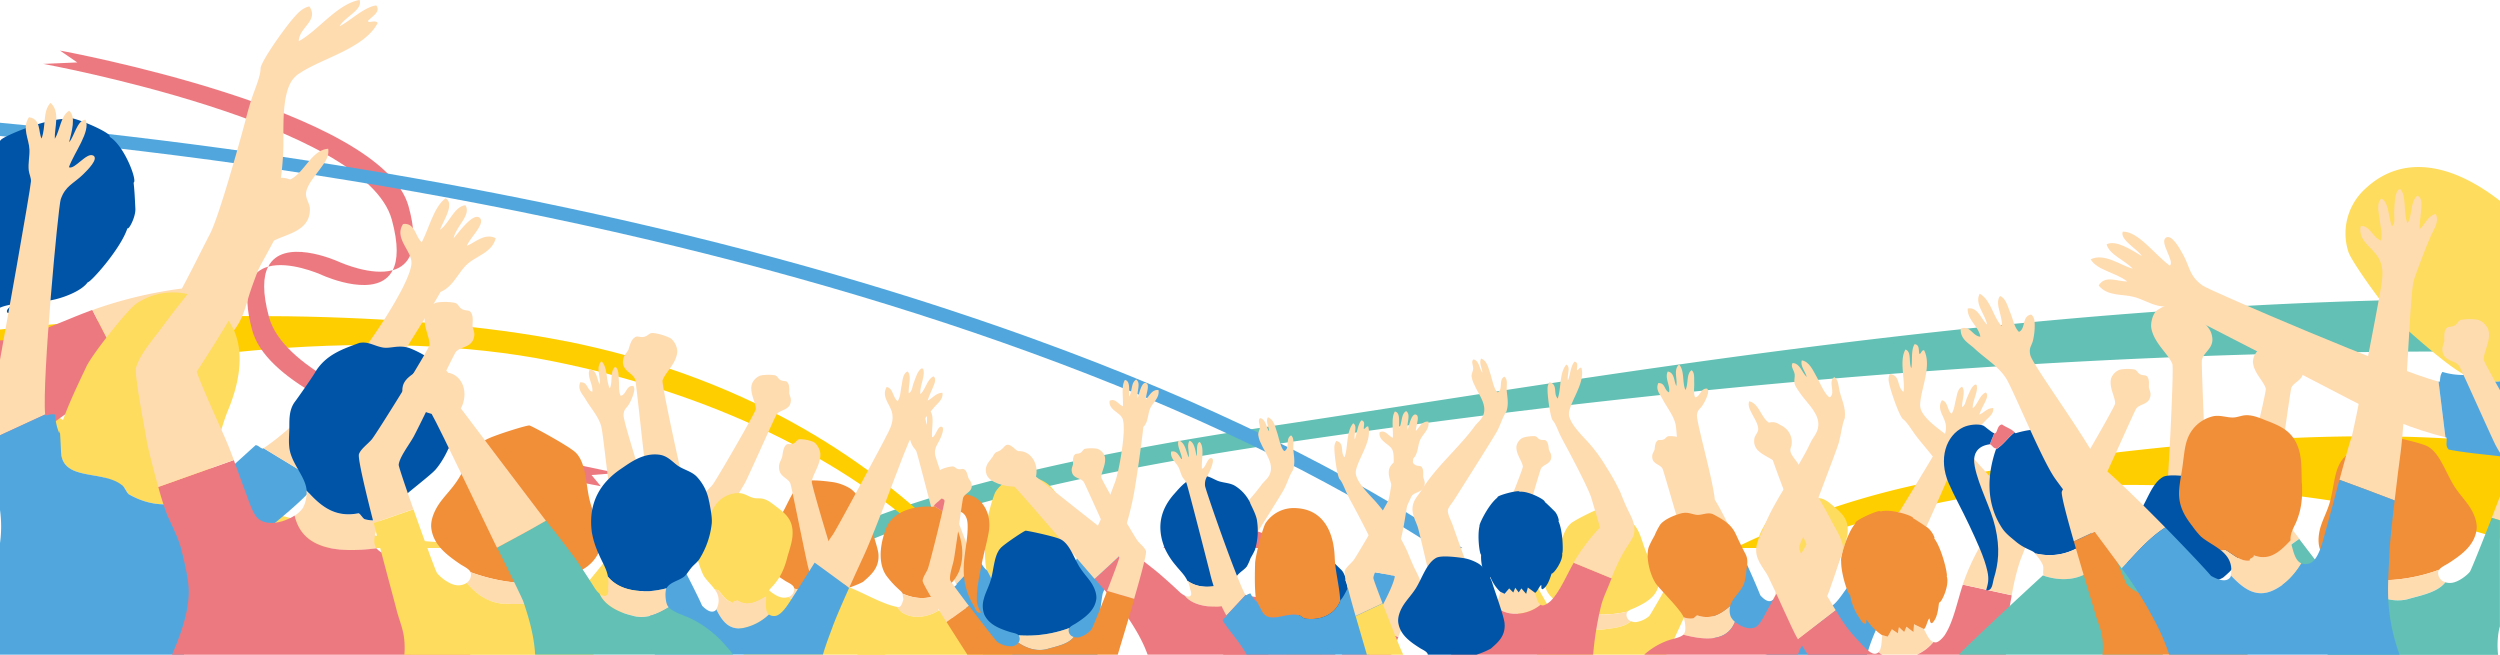 <svg xmlns="http://www.w3.org/2000/svg" viewBox="0 0 1113.18 291.52"><defs><style>.cls-1,.cls-10{fill:#fedc5e;}.cls-2,.cls-8{fill:#ed7980;}.cls-13,.cls-3{fill:#62c0b4;}.cls-4{fill:#ffce00;}.cls-11,.cls-5{fill:#51a7dd;}.cls-6,.cls-9{fill:#ffdbb0;}.cls-7{fill:#0054a7;}.cls-10,.cls-11,.cls-12,.cls-13,.cls-7,.cls-8,.cls-9{fill-rule:evenodd;}.cls-12,.cls-14{fill:#f18e38;}</style></defs><g id="レイヤー_2" data-name="レイヤー 2"><g id="レイヤー_1-2" data-name="レイヤー 1"><g id="bg-vision"><path class="cls-1" d="M87.91,216.77A444.63,444.63,0,0,1,0,168.84v16.81A396.71,396.71,0,0,0,72,224a437.75,437.75,0,0,0,61.59,20H348.91l-12.82-16.69c-84.79,20-166.18,23-248.18-10.58"/><path class="cls-2" d="M517.91,244h64.71a247.13,247.13,0,0,1-44.91-17.22Z"/><path class="cls-3" d="M563.49,190.16C491,201,433.86,214,393.76,228.61a238.26,238.26,0,0,0-34.3,15.26l19.89.17c37.51-17.28,101.32-33.16,186.92-46C712.55,176.13,906.59,155,1113.18,156.6V133.14c-205.86-.6-403.64,35.14-549.69,57"/><path class="cls-4" d="M251.82,151.93c-70.42-14-176.06-13.87-251.82-5.2v30.8c70-21.83,171-31.66,245.31-16.84C316.25,174.82,376.87,204.15,418.4,244h7.87c-42-43.15-99-77.08-174.45-92.11"/><path class="cls-4" d="M861.38,214.19A355.64,355.64,0,0,0,772.51,244h22.87A425.87,425.87,0,0,1,867.88,223c74.32-14.81,175.3-5,245.3,16.85V197.26c-75.76-8.67-181.39,2.9-251.8,16.93"/><path class="cls-2" d="M181.93,91.91C170.08,48.66,26.72,22.52,26.72,22.52L34.4,27.8l-15.14.65S162.6,54.58,174.47,97.83c3,11,2.65,18.07.39,22.48,7.37-2.06,12.31-9.32,7.07-28.4"/><path class="cls-2" d="M275,210.6s-143.36-26.14-155.21-69.39c-3-11-2.65-18.06-.39-22.47-7.38,2.06-12.31,9.32-7.08,28.4,11.86,43.25,155.21,69.38,155.21,69.38l-4.13-5Z"/><path class="cls-2" d="M143.42,122.49h0c1.93.86,24.82,10.75,31.44-2.18-9.34,2.61-22.56-3.12-24-3.76h0c-1.92-.86-24.82-10.75-31.43,2.18,9.33-2.61,22.56,3.12,24,3.75"/><path class="cls-5" d="M113.9,68.1Q57.82,60.09,0,54.66v5.89c170.38,16,327.38,48.63,458.25,96.21,71.5,26,132.23,55.35,181.31,87.28h11.62c-51.11-34.33-114.58-65.36-189.52-92.6C360.51,114.67,243.51,86.63,113.9,68.1"/><path class="cls-6" d="M763.54,222.43c-.85-9.17-8.32-34.77-7.92-37.76.31-2.36,1.36-2.47,2.41-4.08a20.15,20.15,0,0,0,2.14-4.28c.27-.83.78-2.33,0-3.25-2.92-.38-2.94,3.5-5.35,3.87-.88-1.68-.35-4.05-.43-6.3s.29-4.62-1.16-5.8c-2.48,1.67-1.3,6.18-2.76,8.83-1.49-3.42-.3-8.65-2.84-11.37-2.6,2.42-.66,6.13-1.19,9.57-1.17-2.14-.74-6-3.86-6.43-1.4,3.08,1.23,6.29.6,9.27-2.22-.87-1.59-4.34-4.8-4.11-1.29,3,.76,4.89,1.85,7,1.92,3.74,4.88,7.22,5.84,11.3.83,3.53,1.5,26.76,3.3,33.52.75,2.81,6.72,22.41,9.53,32.14,5.53-2.89,10.84-6.15,16.93-7.73-4.39-9.54-9.48-20-12.33-24.39"/><path class="cls-6" d="M851.5,247.54c5-9.27,17.24-38.14,19.47-42.68,1.18-2.38,2.08-4.77,3.58-6.66s3-3.57,4.56-5.41,3.14-3.57,4.69-5.22,4.05-3.2,3.73-5.87c-2.78,0-4.08,2.1-6.26,2.93a49.18,49.18,0,0,1,2.26-4.88c.71-1.58,2.06-3.7.72-5-2.77,1-3.75,5.69-5.85,7-.12-3.44,2.69-7.7,1.68-10.42l-.61-.11c-1.67,1-2.51,3.44-3.54,5.74-.7,1.56-.85,3.65-2.29,4.26-.07-3,1.72-7.18,0-9-2.07.84-2.28,4-2.81,6s-.66,4.35-1.87,6c-2-1.53-1.5-5.42-4.26-6-2.51,4,1.11,7.09,1.69,10.86.65,4.16-1.87,7.44-3.58,10.55-.87,1.55-22.37,37.28-23.68,38.67-.68.71-4.12,5.56-7.94,11q6.89,5.49,13.65,11.08c2.78-5.45,5.54-10.73,6.69-12.86"/><path class="cls-6" d="M798.31,263c-.19.93-1.54.21-1.73,1.14-2.89-.52-4.24-3.64-5.88-5.38a12.65,12.65,0,0,1-1.33-.29,7.25,7.25,0,0,1,.2,8.24c2,4.53,4.53,9.05,10.77,8.21a21.89,21.89,0,0,0,10.85-5.11c-1.7-1.46-.89-4.74-.74-7.53,0-.06,0-.12,0-.17-4.16,2.19-8.28,4.11-12.19.89"/><path class="cls-1" d="M819.9,246.9c1.24-3.75,3-7.44,2.84-11.46-.17-4.63-2.71-7-6-9.77-1.64-1.36-3.25-2.91-5.38-3.59-1.25-.4-2.61-.24-3.82-.53-2-.47-3.66-2.08-6-2.3a11.63,11.63,0,0,0-6.59,1.47c-4,2.29-5.29,6-7.83,10.57-1.12,2-2.38,4.05-3.3,6.09-2,4.53-1.09,8.31,0,11.65a22.45,22.45,0,0,0,1.29,3.64c1.06,1.93,3,3.76,4.26,5.83a12.65,12.65,0,0,0,1.33.29c1.64,1.74,3,4.86,5.88,5.38.19-.93,1.54-.21,1.73-1.14,3.91,3.22,8,1.31,12.19-.89.69-2.23,2.43-3.45,3.64-4.77a26.29,26.29,0,0,0,5.76-10.47"/><path class="cls-5" d="M831.72,290.17c1.51-5.32,3.91-10.31,6-15.25,1-2.5,4.09-8.61,7.12-14.52q-6.78-5.59-13.65-11.08c-3.46,4.91-7.22,10.27-9.5,13.43-2,2.76-5.34,8.05-8.36,7.83a3.55,3.55,0,0,1-2.11-.74A21.89,21.89,0,0,1,800.34,275c-6.24.84-8.75-3.68-10.77-8.21l-.21.36c-2,1.61-4.4-.81-5.54-2.07-1-2.59-4.2-10.08-8-18.21-6.09,1.58-11.4,4.84-16.93,7.73.47,1.62.85,3,1.1,3.92a121.91,121.91,0,0,1,2.65,13.84,64.74,64.74,0,0,1,.59,11.51l23.81,7.7h44.27c.12-.45.23-.89.36-1.35"/><path class="cls-7" d="M59.49,81.32c1.82-.64-4.08-16.48-10.71-20.43,1.83-1.49-18.81-10.31-18.54-8-10.87-.15-30,8.46-29.9,9.53L0,62.66V137a19.46,19.46,0,0,1,5.09-1.36c-.44,1.23-2.9,2.34-1.68,3.68,5,.61,10.43-2.55,15.9-5.71.48,1.51,15.71-2.2,19.75-7.93,1.19.19,14.7-14.83,17.68-24.06.59.89,3.73-5.09,3.54-8.68-.2-3.93-.35-7.84-.79-11.61"/><path class="cls-8" d="M41.13,138C27.79,142.88,14,149.94,2,151.45a16,16,0,0,1-2,.11v56.17A314.37,314.37,0,0,1,32.62,182c6.72-4.56,13.27-7.2,19.38-10.39,1.7-.9,3.36-1.76,5-2.6Z"/><path class="cls-9" d="M116.1,117.19c3.46-9.14,5.07-18.12,6.93-26.71a124.41,124.41,0,0,0,3.17-26.93c0-8.9-.4-20.49,3.44-27.14a11.93,11.93,0,0,1,4.09-4c9.91-6.53,28.59-10.92,34.44-22.16-1.12-1.65-4,.34-4.36-.93,2.08-2.23,5.76-4,3.77-6.89-5.26.51-12.28,7.38-16.39,9.24,2.62-4.4,10.48-7.27,8.91-11.69-10,1.82-18.43,13.67-27.07,18.38.07-6.2,9.14-9.15,4.7-15.5-2.26.43-4.15,2-5.7,3.66-4.89,5.14-16,21.11-16,23.93,0,3.25-2.11,8.17-3.54,12.24S109.9,51.33,108.93,55c-2.35,8.73-11.36,41.27-15.4,49.1-4.25,8.23-8.11,16.12-12.52,24.37a189.25,189.25,0,0,0-39.34,9.41l-.54.2L57,169a196,196,0,0,1,24.77-11.18c2.43-.85,14.9-4.38,17.37-6.07,8.5-5.78,9.9-14.57,12.1-21.28,1.46-4.42,3.25-9,4.87-13.27"/><path class="cls-9" d="M41.48,69.26c-2.85-1.63-8.38,6.53-10.8,5.19,2.43-6.73,9.74-15.83,7.44-21.14-3.78,0-5.19,7.92-7.35,10,1.09-4.38,3.23-11.49,0-14-3.87,2.42-3.95,8.53-6.36,12.5C24.15,57,27,49.65,22.49,45.82c-3.61,3.8-1.9,10.42-4,15.87C17,58.48,18.28,53,12.91,52.2c-3.26,4.79,0,9.6.2,14.36.14,2.8-.65,6.11-.32,9.28.17,1.65,1.08,3.23,1,4.91-.32,4.34-12.3,71.32-13.11,75.73C.41,157.75.2,159,0,160.23v33.59l20.11-9.26C18.65,169.68,25.92,92,27.05,88.72c2.11-6.09,5.62-6.82,10-11.1,1.94-1.92,7-6.91,4.48-8.36"/><path class="cls-10" d="M101.7,182.29C110.36,161.15,109,141,88,132.34a29.26,29.26,0,0,0-27.38,2.92c-4,2.78-20.22,23.31-22.28,28.25-.61,1.45-9.91,20-11.71,28.32.29,3.42.39,6.81.57,10,1.09,12.52,18.85,7.35,27.26,14.35.82.32,2.21,3.65,3,4,12.05,6.89,25.38,5.65,33.79-3.42l-.25.07c4.32-10.87,6.18-23.55,10.68-34.52"/><path class="cls-11" d="M138.2,212.21l-20.83-12.66-.32.22c-1.45-.37-1.63-1.25-3.17-1.58-3.78,3.25-18.21,17.14-22.61,18.55-8.41,9.07-21.74,10.31-33.79,3.42-.82-.32-2.21-3.65-3-4-8.41-7-26.17-1.83-27.26-14.35-.18-3.2-.28-6.59-.57-10-.09.41-.17.81-.22,1.18a23.3,23.3,0,0,1-1.85-8.39c-1.95-.43-3.27.31-4.39.38,0-.14,0-.29-.05-.44L0,193.82v33.25a54,54,0,0,1,0,14.76v49.69H81.82c.67-1.54,1.38-3.08,2.18-4.62,6.88-13.38,15.18-29.4,23.18-41.14,2.26-3.33,27.5-21.16,34.08-31-.37-1.13-2.7-1.44-3.06-2.58"/><path class="cls-9" d="M207.92,109.41c1.14-3.35,8.57-10,5.63-12.45S204,103.88,202,106.07c.94-5.18,8-10.36,5.23-14.69-5,.54-7.19,8.12-11.29,10.93,1.4-4,6.72-11.53,2.47-14-5.14,3.73-7.13,12.73-10.61,19.56-3-2.57-2.91-8.77-8.31-8.12-4.2,6.35,4,12,3.73,17.48-.44,9.57-21.62,40.21-27.66,46.37-12.65,12.9-24.58,26.84-38.23,36l20.83,12.66h0a278.41,278.41,0,0,0,26.66-32.47c8-11.45,28.65-44.68,31.32-49.81,5.79-2.39,7.85-8.7,12-12.42s11-5.16,12.58-11.47c-4.76-2.46-8.88,1.69-12.8,3.38"/><path class="cls-9" d="M136.49,218.39c6,6.7,12.33,12.32,23.16,10.18.83.26,1.9,2.38,2.73,2.64a13.45,13.45,0,0,0,7,.11,5.31,5.31,0,0,0-.27.53c-1.76,3.88-3.39,9.4-1.74,12a4,4,0,0,0,.26.35c-16.36,2-33,1-36.45-14.59a12.74,12.74,0,0,0,3.74-3.5,14.26,14.26,0,0,0,1.55-7.67"/><path class="cls-7" d="M140.35,165.71c4.8-7.89,12.39-10.32,19.6-13,4-.79,6.37,1.23,10.36,2,3.59.72,7.57-1.58,12.76.57,5.86,2.43,12,6.42,14.22,10.48,1.23,2.23,2,5.74,2.88,8.66s2.41,5.92,2.88,8.66c1.24,7.22-3.51,19.48-9.06,25.95-3,3.52-21.26,16.62-24.59,22.26a13.45,13.45,0,0,1-7-.11c-.83-.26-1.9-2.38-2.73-2.64-10.83,2.14-17.17-3.48-23.16-10.18,0-.09,0-.18,0-.25-.64-5.78-5.79-10.7-7.36-17-.72-2.93-.47-6.23-.34-9.78s-.45-8.57,2.57-12.52c.88-1.16,7.14-10,9-13.09"/><path class="cls-8" d="M208,287.93c-6.73-15.12-12-28.76-30.35-38.33-2.89-1.5-8-2.94-10-5.45-16.36,2-33,1-36.45-14.59-4.66,3-11.88,4.84-16.08,1.53-2.54-2-4.36-8.16-5.72-11.75-2-5.23-3.59-9.87-5.29-14.47L70.49,216.82a127.18,127.18,0,0,0,4,12.57c2.35,5.29,5.1,10.39,6.39,15.8s2.92,11.7,3.14,17.24c.34,8.67-3,19-7.41,29.09H209.5c-.46-1.19-1-2.38-1.49-3.59"/><path class="cls-9" d="M72.33,145.48c8-11.06,28.94-36.33,31.28-38.87s5.53-5.21,6.42-7.6c.75-2-.2-3.83,0-5.57A14,14,0,0,1,119.3,81c3.38-1.26,5.14-2.78,9.89-1.06,6.35-2.94,9.53-13.22,16.94-13.69.57,3.72-1.84,6.52-3.92,9.39s-5.23,6.43-5.88,9.84c-.53,2.76,1.58,5,1.65,7.34.31,10-10.1,11.23-16,14.33-10.59,19.72-22.42,40.2-34.35,58.23.52,3,10.49,24.87,12.35,29.11,1.57,3.57,2.88,6.94,4.14,10.34L70.49,216.82c-2.28-8.06-4.6-17.33-5.16-20.64-.84-5-5.6-29.5-4.75-32.46,1.81-6.27,7.68-12.61,11.75-18.24"/><path class="cls-12" d="M385.23,227.21c-.84-3.13-4.07-8.31-7.18-10a21.77,21.77,0,0,0-6.76-2.47c-1.67-.21-10.87-1.66-13.61-.11-4.67,2.66-6.66,9.57-9.91,14.8-2.14,3.45-4.76,5.95-6.52,9-1.33,2.28-2.45,5.29-2.07,7.88.86,5.93,5.79,9.35,10.54,12.38,1.15.72,3.7,1.76,3.87,3.14a1.27,1.27,0,0,0,0,.2c5.17,1.8,11,2.26,16.77,2.19a.22.22,0,0,0,0-.08c4.25-1,13.11-4.31,14.11-5.21,3.14-2.78,7.24-6,6.66-12.36-.34-3.65-5.47-17.7-5.92-19.35"/><path class="cls-10" d="M383.56,278.67c-1.23-1.05-8.4-5.19-11.67-9.58-6.49,3.18-14.9.8-20.84-3.27a5.88,5.88,0,0,1-2.78.25c-2.49-.37-5.58-2.76-6.61-4.06-.53-.66-6-14.44-10.13-25.11l-13.21,6.21c3.87,13.54,8.6,28.91,9.58,32.35.87,3,2.14,5.77,2.76,8.76a28.69,28.69,0,0,1,.42,7.3h63.17a51.89,51.89,0,0,0-10.69-12.85"/><path class="cls-9" d="M350.38,170c-.54-.47-1.63-.17-2.76-.74-1.34-.68-1.25-1.82-2.63-2.16a19.33,19.33,0,0,0-6.25.08,6.42,6.42,0,0,0-4,4c-1,4,1.91,8.22,1.79,11-.06,1.39-17.8,32-19.27,33.74s-3.72,3.46-4.28,5.21c-.4,1.26,2.17,11,5.31,22l13.21-6.21C329,230.35,327,225,327.06,224.52c.15-2.63,3.45-7.13,4.92-10,1.73-3.37,13.13-29,13.82-30,1.39-2.05,5.2-1.74,6.13-4.9.58-2-.09-2.74-.51-4.5,0-1.6.3-3.91-1-5.07"/><path class="cls-9" d="M370.37,264.21c-5.81.07-11.6-.39-16.77-2.19a3.59,3.59,0,0,1-2.55,3.8c5.94,4.07,14.35,6.45,20.84,3.27-1.22-1.64-1.9-3.32-1.52-4.88"/><path class="cls-9" d="M972.07,113.36c-1.42-2.59-5.12-9.4-7.71-7.48-2.9,2.16,4.19,10.57,1.78,12.41-6.64-4.88-14.12-15.38-20.94-15.14-1.43,3.65,6.93,8,8.5,10.88-4.51-2.7-11.69-7.44-15.68-5.21,1.27,4.66,8.1,7,11.65,10.85-5.61-1.62-12.75-7.16-18.75-4.2,2.9,4.92,11,5.76,16.3,9.84-4.14.19-9.84-3.07-12.74,1.83,4.15,5,10.77,3.63,16.2,5.2,3.19.92,6.61,2.93,10.3,3.8,1.92.45,4,.16,5.86.91,4.76,1.94,75.48,38.7,80.13,41.14,14.5,7.61,27.56,12.89,41.91,16.52l-3.07-24.83c-17.27-4.17-101.79-40.4-105-42.71-6.06-4.34-5.56-8-8.73-13.81"/><path class="cls-10" d="M1052.67,84.54a26.83,26.83,0,0,0-7,27.61c1.63,4.9,18.58,28.34,23.35,32.18,1.4,1.13,18.69,17.1,27.4,22,3.95,1,7.79,2.17,11.45,3.2a12.47,12.47,0,0,0,5.32.29V89.47c-20.31-15.9-43.11-21.83-60.51-4.93"/><path class="cls-11" d="M1107.86,169.51c-3.66-1-7.5-2.2-11.45-3.2.43.24.85.47,1.24.65a31.79,31.79,0,0,1-10.11-1.36c-1.22,1.73-.88,3.28-1.23,4.4l-.5-.12,3.07,24.83.46.12c.46,1.78-.72,3.58,1,5.35,7.41,1.43,15.12,2.07,22.89,3V169.8a12.47,12.47,0,0,1-5.32-.29"/><path class="cls-9" d="M418.83,195c.53-1.32,1.93-4.76.35-5-1.78-.25-2.68,4.84-4.17,4.65-.31-3.79,1.27-9.69-1.05-11.87-1.87.72-.8,4.91-1.39,6.36-.44-2.37-1-6.28-3.13-6.88-1.37,1.95,0,5-.35,7.4-1.21-2.38-1.42-6.55-4.52-7.56-.93,2.56,1.39,5.5,1.57,8.59-1.43-1.3-2-4.25-4.87-3.61-.54,3,2.13,4.74,3.3,7.05.69,1.36,1,3.14,1.92,4.64.45.78,1.25,1.39,1.56,2.24.81,2.2,9.85,37.56,10.43,39.89a76,76,0,0,0,7.37,19.24l8.5-9.13c-4-7.06-17.79-46.81-18-48.63-.31-3.41,1.25-4.44,2.44-7.39"/><path class="cls-10" d="M474.11,234.19c-.45-12.1-5.61-21.79-17.91-22a14.93,14.93,0,0,0-12.86,6.7c-1.35,2.14-4.78,15.4-4.7,18.23,0,.83-.43,11.76.54,16.23.91,1.63,1.72,3.28,2.52,4.83,3.33,6,10.94,0,16.66,1.83.47,0,1.9,1.38,2.37,1.38,7.49,1.08,13.79-2.09,15.91-8.19l-.1.08c-.29-6.19-2.2-12.81-2.43-19.08"/><path class="cls-11" d="M488.71,289.21c.41-7.92.93-17.43,2.26-24.76.37-2.07,8.85-15.73,9.91-21.84-.44-.48-1.66-.19-2.08-.68l-13.11-2.24c0,.06-.07.12-.11.17-.79.1-1.08-.3-1.91-.17-1.14,2.33-5.17,12-7,13.5-2.12,6.1-8.42,9.27-15.91,8.19-.47,0-1.9-1.38-2.37-1.38-5.72-1.83-13.33,4.14-16.66-1.83-.8-1.55-1.61-3.2-2.52-4.83.05.22.1.43.16.62a13.37,13.37,0,0,1-2.78-3.78,5.78,5.78,0,0,0-2.09,1c0-.06-.07-.14-.12-.21l-8.5,9.13.11.19c-.54.74-1.61.93-1.74,2.07,4.83,7.51,12.33,14,13.73,24.24a40.31,40.31,0,0,1-.27,4.89h51c0-.76,0-1.53,0-2.31"/><path class="cls-9" d="M510.26,177.79c-.18-1.87,2-6.57,0-7.23s-3.16,5.26-3.65,6.71c-.69-2.73,1.63-6.64-.69-8.25-2.35,1.23-1.74,5.38-3.13,7.56-.22-2.27.74-7-1.91-7.39-1.7,2.83-.68,7.65-.87,11.69-2-.69-3.4-3.77-5.91-2.41-.66,3.94,4.64,5.18,5.73,7.91,1.92,4.81-1.69,24-3.3,28.2-3.36,8.81-6.14,18-10.84,25.11l13.11,2.24h0a138,138,0,0,0,5.91-21.15c1.41-7.2,4.17-27.56,4.35-30.6,2.32-2.29,1.93-5.81,3.13-8.43s4.25-4.66,3.65-8.08c-2.9-.3-4,2.54-5.57,4.13"/><path class="cls-9" d="M588.52,290.25l.11-.08-3.26-2.38-.77,2.8.34.39-.34-.39,0,.12,0-.12-2.12-2.4-1.2,1.77.34.45-.34-.45-.44.66.44-.66-1.54-2.08-.85,2.12.53.53-.53-.53-.25.62.25-.62-1.83-1.82-2,2.39.51.24-.51-.24-.27.32.27-.32-2-.94.12.13c-.19.55-.36,1.15-.54,1.76H589a12.52,12.52,0,0,0-.43-1.27"/><path class="cls-8" d="M563.92,289.82a48,48,0,0,1-3.84-7.17c-.39-1-1.06-2.74-1.84-4.87l-15.71,8.05c.53,1.31,1.6,4,2.22,5.69H565c-.4-.65-.75-1.25-1-1.7"/><path class="cls-8" d="M621.66,286.12l1-2.49-16.84-6.95c-2.86,5-5.28,10.67-8.41,14.84h22c.75-1.88,1.56-3.63,2.25-5.4"/><path class="cls-7" d="M599,258.17c.53.16-.37-3.06-1.7-4.36s-2.88-2.87-4.36-4.16c.46-.79-7.32-5-11.22-4.52.17-1.11-10.74,1.78-9.83,2.57-4.17,3.22-8.43,12.28-8,12.64-1.06,4.46-.05,12.63.7,12.82a19.62,19.62,0,0,0,1.58,8.73c.41.95.71,2.5,1.85,2.59.48-.11.33-1.11.73-1.34a18.83,18.83,0,0,0,4.3,6.49l2,.94,2-2.39-.56-.55.56.55.62-.73-.62.73,1.83,1.82.86-2.12-.15-.2.15.2.26-.67-.26.67,1.53,2.08,1.2-1.77-.31-.36.31.36.63-.93-.63.93,2.12,2.4.77-2.8-.22-.16.22.16.2-.76-.2.76,3.26,2.38c1.15-.81,1.61-2.59,2.67-3.52.26.6-.28,1.77.65,1.91,2.09-1.27,3.06-4.12,4-7,.71.43,5.18-5.58,4.7-9,.52-.28.38-10.06-1.72-14.45"/><path class="cls-9" d="M574.94,193.85c-2.78,1.37-.46,5.67-3,7-1.49-.6-2.71-6.66-3.19-8-.93-2.68-1.44-6-4.18-7.06-1.11,1.94.49,4.24.54,6.28-1.4-1.86-1.4-5.38-4.06-5.9-1.11,1.14,0,2.66-.08,4.22-.08,1-.7,2-.72,3.13a11.33,11.33,0,0,0,1.27,4c1.46,3.48,4.7,7.48,4.39,11.49-.27,3.58-2.76,4.86-4.16,6.79-7.19,9.89-17.22,18-23.82,28.67-1,1.63-2.37,3.1-3.13,4.68-2.32,4.8.7,8.72,1.64,12.16,1.49,5.45,5,21.68,5.94,24.13l.19.49,15.71-8.05c-2.34-6.32-5.73-15.88-6.35-17.68-.66-2-2.51-5.15-2.21-7.05.19-1.17,1.84-3,2.76-4.42,1-1.61,17.84-28.08,19.28-30.91,1.63-3.22,2.42-6.28,3.95-8.44,1.26-3.86.21-6.92.14-10.07,0-1.91.46-4.11-.87-5.36"/><path class="cls-9" d="M626.91,246.15a92.66,92.66,0,0,0-6.73-12.22A66.55,66.55,0,0,0,612,222.77c-3.14-3.36-7.33-7.64-8.21-11.33a5.4,5.4,0,0,1,.16-2.74c1.47-5.46,7-12.77,5.29-18.8-1-.28-1.38,1.34-2,1,0-1.48.79-3.26-1-3.75-1.81,1.78-2.07,6.5-3,8.45-.55-2.46,1.42-5.92-.72-7.12-3.17,3.72-2.2,10.75-3.83,15.14-2.14-2.37.27-6.23-3.64-7.29a4.94,4.94,0,0,0-.88,3.1c-.05,3.43,1.33,12.84,2.32,13.91,1.13,1.23,2.05,3.73,2.94,5.71s2,4,2.93,5.71c2.17,4,10.16,19.06,11.36,23.25,1.28,4.41,2.57,8.56,3.79,13a83.21,83.21,0,0,0-11.61,15.44l-.13.24,16.85,6.95a84.2,84.2,0,0,1,5.47-11.72c.62-1.06,4.11-6.16,4.46-7.54,1.2-4.76-1.36-8.52-2.87-11.72-1-2.12-1.91-4.39-2.8-6.5"/><path class="cls-12" d="M415.84,225.32a2.6,2.6,0,0,0-.21.36c-9-.82-18.25,2.47-20.95,9.29-3.6,9.13-3.27,17.14.28,21.75,3.91,5.07,6.23,6.2,6.93,7.46a.42.42,0,0,0,0,.13c5.52,2.45,11.13,2.8,16.86.07.42-1.16,2.88-1.93,5.26-5.16a19,19,0,0,0,3-4.72c3.43-9.2.36-18.18-4.06-25.12-2.67-.9-4.63-2.9-7.13-4.06"/><path class="cls-8" d="M422,224.33c-.87,0-1.28-2.46-2.9-2.27-1,1.18-2.46,1.89-3.3,3.26,2.5,1.16,4.46,3.16,7.13,4.06l-.18-.29c1-.1,1-1.29,1.7-1.67l-2.22-3.16a.55.55,0,0,1-.23.07"/><path class="cls-12" d="M431.36,220.33a9.78,9.78,0,0,0-6.2.76c-.52.33-2.05,2.74-2.89,3.17l2.22,3.16.05,0c4.27-.29,6.15,2.19,6.31,6,.28,6.55-1.82,13.8-1.72,20.26a29.69,29.69,0,0,0,4.42,15.94c.68,1.13,1.32,3.88,3.25,3.08a10.43,10.43,0,0,1-1.83-5.79c-.13-4.61,1.06-10.28,2.1-15.51s2.47-10.26,3.19-14.48c1.42-8.28-2.78-15.09-8.9-16.5"/><path class="cls-9" d="M401.88,264.31c0,.37.2,1.38.39,2.63-.13,0-.76,3.58-2.27,3.38l-.48-.07a8.26,8.26,0,0,0,2.86,2.92c5.11,2.7,11.13,1.42,15.65-1.39l-.15-.08-.09-.07c0-1.16-.68-1.95-.53-3.08a18.37,18.37,0,0,1,1.43-4,1.09,1.09,0,0,1,.05-.17c-5.73,2.73-11.34,2.37-16.86-.07"/><path class="cls-10" d="M449.88,290.66c-1.34-1.23-28.78-17.14-31.85-18.88-4.52,2.81-10.54,4.09-15.65,1.39a8.26,8.26,0,0,1-2.86-2.92c-6.68-1.12-17.46-7.64-22.8-9.19a1,1,0,0,0-.25.2c-.64-1.42-1.63-2.89-2.36-4.29l-11.32,7.83c-.15.51-1.2,2.69-2.76,5.78,1.85,2.11,14.7,12,21.83,20.94h69l-.95-.86"/><path class="cls-9" d="M361.47,214.4c.4-3.24,4-7.55,3.8-12.35-.1-2-1.66-4.63-3.12-5.29a16.54,16.54,0,0,0-6.07-1.19c-1.41.15-1.53,1.47-3,2-1.2.46-2.21-.09-2.83.36-1.52,1.09-1.65,3.8-2,5.64-.74,2-1.54,2.74-1.34,5.09.31,3.79,4.08,4.11,5.05,6.72.48,1.28,6.78,32.78,7.84,37,.89,3.54,3.26,9.3,2.92,12.35a.31.31,0,0,1,0,.08L374.11,257c-.06-.13-.13-.25-.19-.37-1.1-2.28-12.65-40.58-12.45-42.2"/><path class="cls-7" d="M556.73,224a17.92,17.92,0,0,0-7-7.78c-2.1-1.18-4.51-1.18-6.85-1.89s-4.78-2.82-8.06-2.47c-5.86.61-9.39,5.21-12,8.1-5.15,5.81-8.57,13.78-4,24.56a32.67,32.67,0,0,0,4.7,7.22c2,2.51,3.94,4.18,5.21,6.89,4.66,3.35,10.3,3.05,15.8,1.58a35.43,35.43,0,0,0,5.72-2.46,1.12,1.12,0,0,1,0-.21c.68-2.29,3.53-3.45,4.93-5.31a23.82,23.82,0,0,0,1.68-3.75,36.3,36.3,0,0,0,1.92-3.59,29.57,29.57,0,0,0,.86-13.51c-.41-2.16-1.86-5-3-7.38"/><path class="cls-9" d="M550.33,257.74a35.43,35.43,0,0,1-5.72,2.46c-5.5,1.47-11.14,1.77-15.8-1.58a13.65,13.65,0,0,1,1.1,3.57c.24.94,1.2,2.9-.31,3.37a2.94,2.94,0,0,1-2-.32c2.87,3.74,8.87,4.93,13.27,4.87,5.17.38,8.77-2.53,12.13-5.93a3.38,3.38,0,0,1-.47-.35c-1.12-1-2.43-4.55-2.17-6.09"/><path class="cls-8" d="M594.37,291.07a62.25,62.25,0,0,0-22.74-21.26,40.37,40.37,0,0,0-9.35-3.46c-2.89-.65-7.17-.78-9.31-2.17-3.36,3.4-7,6.31-12.13,5.93-4.4.06-10.4-1.13-13.26-4.87a10.27,10.27,0,0,1-2.49-1.78c-2.91-2.76-5.73-5.25-8.68-7.83-1.55-1.36-9.69-7.73-12-9.43-.34-.25-1.24-.94-2.56-2-4.65,4.66-9.57,9.09-14.39,13.51C492,263,500.89,273,501.87,274.45,505,279.13,508.7,285,511,291.52h83.7c-.09-.15-.18-.3-.28-.45"/><path class="cls-9" d="M453.3,200.87c-1.32-.53-3.39-3.59-5.33-2.65-.68.34-1.22,1.35-2.46,2.23-.82.58-1.88.77-2.29,1.14-.64.56-1.13,1.83-1.91,2.74-1.52,1.77-3.13,3.95-2,7,1.36,3.58,8,5.35,12.37,5.35,3.93,3.94,30.5,35.13,34.6,39.82l1.11,1.26c4.82-4.42,9.74-8.85,14.39-13.51-8.91-6.94-37-29.19-40.48-32,1.29-5.86-2.4-11.74-8-11.36"/><path class="cls-7" d="M480.83,252.7c-2.74-4.41-4.42-10.26-8.38-12.47-2.31-1.29-15.11-4-15.79-3.92s-9,5.63-10.86,7.47c-3.19,3.17-3.15,9.24-4.56,14.2-.93,3.28-2.47,5.87-3.18,8.72a11,11,0,0,0,.19,6.88c2.13,4.66,7,6.41,11.59,7.87,1,.31,3,.59,3.71,1.42a53.79,53.79,0,0,0,22.58-3.23c.62-.88,2.22-1.59,3-2.1,4-2.61,8.21-5.57,9-10.61.32-2.2-.63-4.74-1.75-6.67-1.49-2.55-3.7-4.65-5.52-7.56"/><path class="cls-9" d="M475.87,280.24a1.33,1.33,0,0,1,.26-.6,53.81,53.81,0,0,1-22.59,3.23,1.26,1.26,0,0,1,.21.32,2.92,2.92,0,0,1-.29,3c3.62,2.4,7.83,3.88,12.41,2.89,4.08-1.22,9.66-2.09,12.27-5.46a3,3,0,0,1-2.27-3.42"/><path class="cls-9" d="M428.86,221.69c.64-2,3.84-2.53,3.84-5.31,0-1.72-.73-2.22-1.5-3.57-.38-1.3-.68-3.26-2.06-3.92-.56-.27-1.38.21-2.44,0-1.25-.27-1.46-1.22-2.67-1.2a16.53,16.53,0,0,0-5.09,1.39,5.23,5.23,0,0,0-2.29,4.11c.12,3.49,3.53,6.31,4.1,8.62.29,1.15-6.9,29.91-7.68,31.66s-2.2,3.62-2.24,5.17c0,1.18,5,9.48,10.58,18.36l10-7.22c-4.37-5.76-8.21-11-8.31-11.39-.5-2.18,1.12-6.56,1.63-9.2.61-3.13,3.79-26.51,4.11-27.48"/><path class="cls-12" d="M505,266.64,493,263.08c-3.16,8.15-6.6,16.73-7,17.21a11.37,11.37,0,0,1-5.61,3.51,5.06,5.06,0,0,1-2.23-.14c-2.61,3.37-8.19,4.24-12.27,5.47-4.58,1-8.79-.5-12.41-2.9a4.46,4.46,0,0,1-3,1.56,11.56,11.56,0,0,1-6.38-1.91c-.53-.38-7-8.72-12.61-16.12l-10,7.22c3.18,5.06,6.55,10.3,9.28,14.54h66.94c.81-2.8,4.28-14.13,7.39-24.88"/><path class="cls-9" d="M506.67,241c-1.24-1.48-16.24-27.28-16.29-28.47-.1-2.37,2.4-6,1.53-9.37a5.35,5.35,0,0,0-3.36-3.35,16.47,16.47,0,0,0-5.29,0c-1.17.3-1.1,1.26-2.23,1.85-1,.5-1.88.25-2.34.65-1.14,1-.88,3-.88,4.32-.36,1.5-.93,2.18-.45,3.83.79,2.67,4,2.37,5.2,4.1.58.86,10.2,22.52,11.67,25.37,1.24,2.41,4,6.21,4.15,8.44,0,.48-2.58,7.44-5.42,14.74L505,266.64c3-10.33,5.64-20.11,5.27-21.28-.48-1.48-2.41-3-3.62-4.39"/><path class="cls-9" d="M539,209c.53-1.32,1.93-4.76.35-5-1.77-.25-2.68,4.84-4.17,4.65-.3-3.79,1.27-9.69-1-11.87-1.87.72-.8,4.91-1.39,6.36-.45-2.37-1-6.29-3.13-6.88-1.37,2,0,5-.35,7.4-1.21-2.38-1.43-6.55-4.52-7.57-.94,2.57,1.38,5.51,1.56,8.6-1.42-1.3-2-4.25-4.86-3.61-.55,3,2.13,4.74,3.3,7,.69,1.36,1,3.14,1.91,4.64a16.14,16.14,0,0,1,1.57,2.24c.81,2.2,9.84,37.56,10.42,39.89a76.41,76.41,0,0,0,7.38,19.24l8.5-9.13c-4-7.06-17.79-46.81-18-48.63C536.28,213,537.85,212,539,209"/><path class="cls-12" d="M594.31,248.23c-.44-12.1-5.6-21.79-17.9-22a15,15,0,0,0-12.87,6.7c-1.34,2.14-4.78,15.4-4.69,18.23,0,.83-.44,11.76.54,16.23.91,1.63,1.71,3.28,2.52,4.83,3.33,6,10.94,0,16.65,1.83.48,0,1.9,1.38,2.38,1.38,7.48,1.08,13.79-2.09,15.91-8.19l-.1.08c-.3-6.19-2.21-12.81-2.44-19.08"/><path class="cls-11" d="M611.17,278.49c.38-2.07,8.86-15.73,9.91-21.84-.43-.48-1.65-.19-2.08-.68l-13.11-2.24-.1.17c-.8.1-1.09-.3-1.92-.17-1.14,2.33-5.17,12-7,13.5-2.12,6.1-8.43,9.27-15.91,8.19-.48,0-1.9-1.38-2.38-1.38-5.71-1.83-13.32,4.14-16.65-1.83-.81-1.55-1.61-3.2-2.52-4.83.05.22.1.43.15.62a13.56,13.56,0,0,1-2.78-3.78,5.72,5.72,0,0,0-2.08,1l-.12-.21-8.5,9.13c0,.07.07.13.1.19-.53.74-1.61.93-1.74,2.07,3.23,5,7.63,9.57,10.63,15.09h54.58c.36-4.58.84-9.12,1.54-13"/><path class="cls-9" d="M630.47,191.83c-.19-1.87,2-6.57,0-7.23s-3.17,5.26-3.65,6.71c-.69-2.73,1.62-6.64-.7-8.26-2.35,1.24-1.73,5.39-3.13,7.57-.21-2.27.75-7-1.91-7.39-1.7,2.83-.68,7.65-.87,11.69-2-.69-3.39-3.77-5.91-2.41-.66,3.94,4.65,5.18,5.74,7.91,1.92,4.81-1.7,24-3.3,28.2-3.37,8.8-6.14,18-10.84,25.11L619,256h0a139.1,139.1,0,0,0,5.91-21.15c1.4-7.19,4.17-27.56,4.34-30.61,2.32-2.29,1.93-5.8,3.13-8.42s4.25-4.66,3.65-8.08c-2.89-.3-4,2.54-5.56,4.13"/><path class="cls-10" d="M733.19,246.27c-2.1-4.72-2.93-10.74-6.53-13.45-2.11-1.58-14.39-6-15.08-6s-9.7,4.38-11.81,6c-3.6,2.71-4.43,8.73-6.53,13.45-1.38,3.13-3.28,5.49-4.39,8.22-.83,2.05-1.41,4.69-.78,6.83,1.44,4.89,6,7.26,10.36,9.32.94.44,2.85,1,3.47,1.9a53.82,53.82,0,0,0,22.81-.22c.75-.79,2.43-1.28,3.29-1.68,4.36-2.06,8.91-4.43,10.36-9.32a11,11,0,0,0-.79-6.83c-1.11-2.73-3-5.09-4.38-8.22"/><path class="cls-9" d="M724.37,272.88a1.37,1.37,0,0,1,.34-.56,53.82,53.82,0,0,1-22.81.22,1.5,1.5,0,0,1,.16.34,2.93,2.93,0,0,1-.73,3c3.25,2.86,7.21,4.88,11.89,4.5,4.2-.67,9.86-.79,12.92-3.79a3,3,0,0,1-1.77-3.68"/><path class="cls-9" d="M688.22,196.08c-.51-.34-1.39,0-2.41-.34-1.21-.43-1.27-1.4-2.47-1.54a16.53,16.53,0,0,0-5.24.7,5.29,5.29,0,0,0-2.85,3.76c-.37,3.48,2.6,6.72,2.84,9.08.12,1.18-11.07,28.7-12.09,30.33s-2.7,3.29-3,4.82c-.19,1.17,3.6,10,7.88,19.57l10.94-5.82c-3.51-6.28-6.57-11.93-6.61-12.37-.19-2.23,2-6.35,2.92-8.9,1-3,7.5-25.74,8-26.66.92-1.87,4.15-2,4.56-4.75.24-1.7-.42-2.29-1-3.72-.2-1.35-.22-3.33-1.49-4.16"/><path class="cls-10" d="M744.29,287c1.15-2.58,6.23-13.42,10.86-23.72l-11.42-5.11c-4.29,7.65-8.92,15.69-9.36,16.12a11.53,11.53,0,0,1-6,2.73,5.09,5.09,0,0,1-2.18-.44c-3.07,3-8.72,3.12-12.93,3.8-4.67.37-8.63-1.65-11.88-4.51A4.45,4.45,0,0,1,698.1,277a11.49,11.49,0,0,1-6-2.73c-.48-.46-5.7-9.57-10.2-17.63l-10.94,5.82c4.72,10.53,10,21.87,11.22,24.52.7,1.58,1.53,3,2.27,4.54H742c.74-1.5,1.56-3,2.27-4.54"/><path class="cls-9" d="M760.43,238.07c-1-1.63-12.21-29.15-12.09-30.33.23-2.36,3.21-5.6,2.84-9.08a5.29,5.29,0,0,0-2.85-3.76,16.57,16.57,0,0,0-5.24-.7c-1.2.14-1.27,1.11-2.47,1.54-1,.37-1.9,0-2.41.34-1.27.83-1.29,2.81-1.48,4.16-.58,1.43-1.24,2-1,3.72.4,2.75,3.64,2.88,4.56,4.75.46.92,6.91,23.65,8,26.66.88,2.55,3.11,6.67,2.92,8.9,0,.48-3.61,7-7.45,13.88l11.42,5.11c4.42-9.83,8.44-19.17,8.24-20.37-.26-1.53-2-3.24-3-4.82"/><path class="cls-9" d="M770.42,269.81c-4.18,3.5-8.47,6.33-14.71,4.19-.52.09-1.35,1.26-1.87,1.35a8.06,8.06,0,0,1-4.18-.5c0,.12.08.23.11.33.69,2.45,1.14,5.87-.08,7.24a1.14,1.14,0,0,1-.19.19c9.54,2.49,19.49,3.25,23-5.74a7.28,7.28,0,0,1-1.89-2.37,8.45,8.45,0,0,1-.21-4.69"/><path class="cls-12" d="M773.05,238.2c-2.12-5.08-6.4-7.13-10.44-9.31-2.28-.78-3.9.22-6.35.38-2.2.14-4.35-1.54-7.63-.69-3.71,1-7.73,2.85-9.43,5.09a34,34,0,0,0-2.52,4.91,44,44,0,0,0-2.51,4.92c-1.42,4.18.26,11.85,3,16.14,1.46,2.33,11.07,11.59,12.53,15.21a8.06,8.06,0,0,0,4.18.5c.52-.09,1.35-1.26,1.87-1.35,6.24,2.14,10.53-.69,14.71-4.19,0-.05,0-.1,0-.14.92-3.38,4.44-5.89,6-9.53a22.62,22.62,0,0,0,1.12-5.79c.26-2.21,1.06-5-.36-7.65-.42-.76-3.31-6.53-4.13-8.5"/><path class="cls-8" d="M801,290.21c1.27-3.11,3.38-5.91,5.27-8.87a77.18,77.18,0,0,0,3.56-7.15l-18.86-9.8c-1.44,2.59-2.83,5.22-4.5,8.17-1.14,2-2.8,5.54-4.5,6.52-2.8,1.63-6.92,0-9.41-2.21-3.53,9-13.48,8.23-23,5.74-1.42,1.33-4.6,1.78-6.45,2.44a32.07,32.07,0,0,0-11,6.47h68.41l.54-1.31"/><path class="cls-9" d="M815.35,231.66c-3.72-7.22-13.8-23.92-15-25.62s-2.8-3.54-3.1-5c-.26-1.26.48-2.26.54-3.31a8.18,8.18,0,0,0-4.37-8.12c-1.9-1-2.8-2.06-5.78-1.42-3.5-2.26-4.43-8.62-8.79-9.5-.68,2.16.49,4,1.46,5.89s2.5,4.25,2.57,6.33c.06,1.67-1.4,2.81-1.67,4.22-1.11,5.9,5,7.49,8.18,9.8,4.45,12.58,9.57,25.7,15,37.37-.6,1.77-8.56,13.94-10.06,16.3-1.27,2-2.36,3.9-3.42,5.82l18.86,9.8c2.1-4.6,4.35-9.92,5-11.85,1-2.92,6.08-17.08,5.85-18.9-.49-3.87-3.38-8.11-5.28-11.78"/><path class="cls-9" d="M683.47,264.11l.1-.09-3.26-2.38-.76,2.81.34.39-.34-.39,0,.11,0-.11L677.43,262l-1.2,1.77.34.46-.34-.46-.45.66.45-.66-1.54-2.07-.86,2.12.54.53-.54-.53-.24.61.24-.61L672,262l-2,2.4.51.24-.51-.24-.27.32.27-.32-2-.95.12.13c-.73,2.08-1.17,4.9-2.63,5.85,5.08,5.63,14.78,4.63,20.5-.18-1.59-.89-1.82-3.61-2.49-5.17"/><path class="cls-7" d="M693.91,232c.53.16-.37-3.05-1.7-4.35s-2.88-2.87-4.37-4.17c.47-.79-7.31-5-11.21-4.51.17-1.11-10.74,1.78-9.83,2.56-4.17,3.23-8.43,12.29-8,12.65-1.07,4.45,0,12.62.7,12.81a19.64,19.64,0,0,0,1.58,8.74c.4.95.71,2.5,1.85,2.59.47-.11.32-1.11.72-1.34a18.73,18.73,0,0,0,4.31,6.48l2,.95,2-2.39-.55-.55.55.55.62-.73L672,262l1.83,1.82.86-2.12-.15-.2.15.2.27-.68-.27.68,1.54,2.07,1.2-1.77-.32-.35.32.35.62-.92-.62.92,2.12,2.41.76-2.81-.22-.15.22.15.21-.75-.21.75,3.26,2.38c1.15-.81,1.61-2.58,2.67-3.51.27.6-.28,1.77.65,1.9,2.1-1.26,3.06-4.11,4-7,.71.42,5.18-5.58,4.71-9,.51-.29.38-10.06-1.72-14.46"/><path class="cls-9" d="M669.89,167.71c-2.78,1.36-.46,5.66-3,7-1.5-.61-2.71-6.66-3.19-8-.93-2.68-1.44-6-4.18-7.06-1.11,1.94.49,4.24.53,6.28-1.39-1.86-1.39-5.39-4-5.9-1.12,1.14,0,2.65-.09,4.21-.07,1-.69,2-.72,3.14a11.43,11.43,0,0,0,1.28,4c1.46,3.48,4.69,7.48,4.38,11.49-.27,3.58-2.75,4.85-4.15,6.78-7.2,9.9-17.23,18-23.82,28.68-1,1.63-2.37,3.1-3.13,4.67-2.32,4.81.69,8.72,1.63,12.17,1.49,5.45,5,21.68,5.94,24.12l.2.5,15.7-8.05c-2.33-6.32-5.73-15.88-6.34-17.69-.67-2-2.51-5.14-2.21-7,.19-1.16,1.84-3,2.75-4.41,1-1.61,17.85-28.09,19.28-30.91,1.64-3.22,2.43-6.29,4-8.45,1.26-3.86.21-6.92.13-10.07,0-1.91.47-4.11-.86-5.35"/><path class="cls-8" d="M712.9,269.76c1-3.75,2.51-6.73,3.71-9.79.33-.85.66-1.68,1-2.49l-16.85-6.94c-3.35,5.86-6.11,12.71-10.13,16.9-.74.77-2.73,2.26-3.83,2.12a2.15,2.15,0,0,1-.82-.28c-5.72,4.81-15.42,5.81-20.5.18a2,2,0,0,1-1.26.33c-2-.11-4.2-4.3-5.33-6.12a47.45,47.45,0,0,1-3.84-7.16c-.4-1-1.06-2.74-1.85-4.87l-15.7,8.05c.67,1.68,2.24,5.64,2.62,6.82,2.45,7.62,5.33,14.95,5.84,23.78a9.23,9.23,0,0,1,.24,1.23h63.18a141.3,141.3,0,0,1,3.54-21.76"/><path class="cls-9" d="M721.86,220a95.57,95.57,0,0,0-6.73-12.21,67.1,67.1,0,0,0-8.23-11.17c-3.13-3.35-7.33-7.64-8.2-11.32a5.28,5.28,0,0,1,.16-2.74c1.47-5.47,7-12.77,5.29-18.8-1-.28-1.39,1.33-2,1,0-1.48.78-3.26-1-3.75-1.82,1.78-2.07,6.5-3,8.45-.55-2.46,1.42-5.92-.72-7.12-3.18,3.72-2.2,10.74-3.83,15.14-2.15-2.38.26-6.23-3.65-7.3a4.9,4.9,0,0,0-.87,3.11c-.06,3.43,1.32,12.83,2.31,13.9,1.14,1.23,2.06,3.74,2.94,5.71s2.05,4,2.94,5.71c2.17,4,10.15,19.07,11.36,23.26,1.27,4.4,2.57,8.56,3.79,13a82.53,82.53,0,0,0-11.61,15.45l-.14.24,16.85,6.94a83.47,83.47,0,0,1,5.48-11.71c.62-1.06,4.1-6.16,4.45-7.55,1.2-4.76-1.35-8.51-2.86-11.72-1-2.11-1.91-4.38-2.8-6.5"/><path class="cls-7" d="M663.88,288.77c2.86-2.54,6.6-5.43,6.06-11.26-.3-3.34-5-16.14-5.38-17.64-.77-2.85-3.71-7.57-6.55-9.1a19.6,19.6,0,0,0-6.16-2.24c-1.52-.2-9.91-1.52-12.39-.11-4.26,2.42-6.07,8.72-9,13.49-2,3.14-4.34,5.42-5.95,8.18-1.21,2.08-2.23,4.81-1.89,7.18.79,5.4,5.28,8.52,9.61,11.28,1,.66,3.37,1.6,3.52,2.86a.41.41,0,0,1,0,.11h21.64a37.9,37.9,0,0,0,6.51-2.75"/><path class="cls-10" d="M615.63,268.7l-12,5.66c1.65,5.78,3.48,11.93,5,17.16h16.17c-.65-1.07-5.53-13.3-9.18-22.82"/><path class="cls-9" d="M632.81,207.76c-.5-.43-1.5-.15-2.52-.67-1.22-.62-1.14-1.66-2.4-2a17.86,17.86,0,0,0-5.69.07,5.82,5.82,0,0,0-3.62,3.64c-.94,3.65,1.74,7.49,1.63,10-.06,1.27-16.22,29.14-17.56,30.74s-3.38,3.16-3.9,4.75c-.36,1.15,2,10,4.84,20l12-5.66c-2.29-6-4.1-10.86-4.07-11.28.14-2.39,3.14-6.5,4.48-9.1,1.58-3.07,12-26.44,12.59-27.37,1.26-1.87,4.73-1.59,5.59-4.46.53-1.78-.08-2.5-.48-4.11,0-1.46.29-3.56-.93-4.62"/><path class="cls-9" d="M1109.51,230.59l3.67,1.08V221c-1.11,2.93-2.38,6.22-3.67,9.56"/><path class="cls-12" d="M1092.6,216.13c-3.82-6.14-6.16-14.29-11.67-17.38-3.22-1.8-21-5.58-22-5.45s-12.53,7.83-15.13,10.4c-4.44,4.41-4.4,12.87-6.35,19.78-1.29,4.57-3.45,8.19-4.44,12.16-.75,3-1,6.74.27,9.58,3,6.49,9.72,8.93,16.15,11,1.38.44,4.13.82,5.16,2a74.81,74.81,0,0,0,31.47-4.51c.87-1.23,3.1-2.21,4.2-2.92,5.62-3.64,11.44-7.76,12.47-14.78.45-3.07-.87-6.61-2.43-9.29-2.07-3.56-5.16-6.48-7.69-10.54"/><path class="cls-9" d="M1085.69,254.5a1.94,1.94,0,0,1,.36-.84,74.81,74.81,0,0,1-31.47,4.51,1.76,1.76,0,0,1,.29.44,4,4,0,0,1-.41,4.23c5,3.35,10.92,5.42,17.3,4,5.68-1.71,13.46-2.92,17.1-7.62a4.2,4.2,0,0,1-3.17-4.76"/><path class="cls-9" d="M1020.18,172.92c.9-2.76,5.35-3.53,5.36-7.4,0-2.39-1-3.09-2.09-5-.54-1.82-1-4.54-2.87-5.47-.78-.37-1.92.3-3.4,0-1.75-.38-2-1.7-3.72-1.67a22.79,22.79,0,0,0-7.1,1.93,7.28,7.28,0,0,0-3.19,5.72c.17,4.88,4.93,8.79,5.72,12,.4,1.61-9.61,41.69-10.7,44.12s-3.08,5-3.13,7.21c0,1.65,7,13.2,14.74,25.58l14-10.06c-6.08-8-11.43-15.27-11.57-15.87-.7-3,1.56-9.14,2.27-12.83.85-4.35,5.28-36.92,5.72-38.28"/><path class="cls-13" d="M1109.51,230.59c-4.41,11.36-9.21,23.31-9.74,24-1.22,1.55-4.87,4.42-7.81,4.89a6.85,6.85,0,0,1-3.1-.2c-3.64,4.7-11.42,5.91-17.1,7.62-6.38,1.38-12.25-.69-17.3-4a6.12,6.12,0,0,1-4.23,2.18c-3,.32-7.28-1.48-8.89-2.66-.75-.54-9.77-12.15-17.58-22.46l-14,10.06c8.61,13.67,18.2,28.35,20.35,31.78,2,3.19,4.37,5.94,6.08,9.17l.3.61h75.84a37.31,37.31,0,0,1,.34-10.81c.13-.63.29-1.25.47-1.87V231.67Z"/><path class="cls-9" d="M1105.91,160.12c-.14-3.31,3.33-8.32,2.13-13.06a7.46,7.46,0,0,0-4.68-4.67,23.07,23.07,0,0,0-7.37,0c-1.64.42-1.53,1.77-3.11,2.59-1.33.69-2.62.35-3.27.91-1.58,1.39-1.22,4.12-1.22,6-.51,2.09-1.3,3-.62,5.33,1.1,3.73,5.6,3.31,7.23,5.72.81,1.19,14.22,31.38,16.26,35.36.51,1,1.19,2.11,1.92,3.32V173.75c-4-7.07-7.24-13-7.27-13.63"/><path class="cls-12" d="M262.62,223c-1.86-7.46-1.52-16.53-6.14-21.35-2.7-2.81-19.71-12-20.73-12.2s-15.48,4.29-19,6.16c-6,3.2-8.82,11.9-13.15,18.41-2.85,4.31-6.27,7.38-8.63,11.16-1.77,2.84-3.31,6.62-2.93,9.92.86,7.56,7,12.08,12.88,16.1,1.27.86,4,2.08,4.63,3.59a80,80,0,0,0,33.77,4.79c1.31-1,3.92-1.34,5.3-1.74,7-2.05,14.33-4.53,17.74-11.44,1.49-3,1.32-7.05.62-10.28-.93-4.27-3.12-8.2-4.35-13.12"/><path class="cls-9" d="M242.66,260.3a2.22,2.22,0,0,1,.65-.76,80,80,0,0,1-33.77-4.79,1.66,1.66,0,0,1,.14.54,4.43,4.43,0,0,1-1.84,4.22c4.06,4.95,9.38,8.84,16.39,9.33,6.4,0,14.78,1,20.09-2.7a4.39,4.39,0,0,1-1.66-5.84"/><path class="cls-9" d="M209.25,138.67c-.67-.61-2.07-.27-3.48-1-1.66-.91-1.51-2.35-3.25-2.83a24.63,24.63,0,0,0-7.92-.14c-2,.37-4.6,2.86-5.19,4.92-1.46,5.06,2.1,10.5,1.83,14-.13,1.77-23.84,39.93-25.77,42.11s-4.85,4.25-5.63,6.46c-.59,1.68,2.7,15.65,6.54,30.69l17.69-6.14c-3.54-10.07-6.6-19.11-6.54-19.77.29-3.33,4.65-8.93,6.63-12.5,2.33-4.22,17.79-36.35,18.7-37.61,1.85-2.56,6.67-2,8-6,.81-2.45,0-3.48-.48-5.73.06-2,.54-5-1.11-6.48"/><path class="cls-10" d="M268.43,285.61c2.37-3.55,12.7-18.43,22.23-32.61l-15.55-10.12c-8.33,10.34-17.26,21.18-18,21.72-1.78,1.22-6.48,3.07-9.65,2.67a7.22,7.22,0,0,1-3.11-1.13c-5.31,3.74-13.69,2.65-20.09,2.7-7-.49-12.33-4.38-16.39-9.33a6.84,6.84,0,0,1-5.07,1c-3.14-.56-7-3.71-8.22-5.39-.58-.78-5.93-15.41-10.48-28.34l-17.69,6.14c4.24,16.63,9.15,34.58,10.2,38.75,1,3.88,2.49,7.41,3.15,11.23a35.83,35.83,0,0,1,.29,8.65h84.06c1.43-1.94,3-3.84,4.35-5.91"/><path class="cls-9" d="M305,217c-1.08-2.63-10.44-45.82-10-47.54,1-3.44,6.21-7.55,6.56-12.77.15-2.13-1.46-5.26-3.23-6.2a24.18,24.18,0,0,0-7.56-2.22c-1.81-.06-2.16,1.35-4.05,1.73-1.6.31-2.81-.43-3.66,0-2.08,1-2.63,3.87-3.27,5.81-1.21,2-2.35,2.73-2.42,5.29-.12,4.16,4.63,5.07,5.5,8.05.43,1.46,4.05,36.49,4.81,41.18.64,4,2.86,10.56,2,13.81-.19.69-7.17,9.57-14.63,18.84L290.66,253c9.1-13.53,17.46-26.43,17.48-28.25,0-2.33-2.06-5.23-3.12-7.8"/><path class="cls-9" d="M860.88,285.88c-2.11-.73-3.06-3.93-4.24-5.65a1.13,1.13,0,0,0,.1-.13L852.26,278l-.22,3.51.5.39-.5-.39v0L848.91,279l-1,2.37.51.47-.51-.47-.38.88.38-.88-2.35-2.16-.51,2.72.77.52-.77-.52-.14.78.14-.78-2.63-1.79-1.84,3.28.67.18-.67-.18-.24.44.24-.44-2.63-.7.18.13c-.36,2.64-.2,6.1-1.7,7.55a13.68,13.68,0,0,0,1.68,1.08h15.32a20.41,20.41,0,0,0,7.44-5.64"/><path class="cls-12" d="M861.23,239.68c.67.08-1.19-3.57-3.1-4.85-2.09-1.4-4.14-2.81-6.24-4.05.36-1-10-4.44-14.51-3-.06-1.37-12.39,4.39-11.11,5.14-4.19,4.74-7,16.46-6.44,16.8-.18,5.55,3,15.1,4,15.17a24.48,24.48,0,0,0,4,10.1c.71,1,1.45,2.83,2.84,2.7.55-.23.12-1.4.54-1.75a23.8,23.8,0,0,0,6.73,6.83l2.63.7,1.84-3.28-.79-.54.79.54.56-1-.56,1,2.64,1.79.5-2.72-.23-.2.23.2.15-.86-.15.86,2.35,2.16,1-2.37-.46-.36.46.36.52-1.24-.52,1.24,3.13,2.42.22-3.51-.3-.14.3.14.06-.95-.06.95,4.48,2.15c1.18-1.21,1.29-3.42,2.33-4.76.47.66.1,2.17,1.24,2.13,2.2-2,2.65-5.56,3.1-9.17,1,.36,4.82-7.76,3.43-11.72.55-.45-2-12.1-5.61-16.9"/><path class="cls-9" d="M816.73,167.92c-3,2.23.85,6.87-1.92,9-1.93-.41-4.88-7.39-5.78-8.92-1.77-3-3.2-6.88-6.73-7.55-.85,2.55,1.62,5,2.18,7.39-2.12-1.92-3-6.14-6.29-6.19-1.05,1.59.69,3.16.93,5.06.15,1.16-.34,2.5-.09,3.89s1.46,2.93,2.5,4.46c2.6,3.85,7.44,7.94,8.06,12.8.56,4.34-2.1,6.39-3.3,9-6.17,13.34-16.17,25.11-21.42,39.3-.8,2.17-2.06,4.21-2.59,6.25-1.58,6.24,3,10.27,5,14.19,3.11,6.2,11.25,24.86,13,27.57l.36.54,16.78-12.94c-4.34-7.06-10.75-17.76-11.92-19.78-1.28-2.22-4.27-5.62-4.37-8-.07-1.43,1.46-3.95,2.2-5.86.83-2.14,14.42-37.34,15.44-41,1.16-4.2,1.36-8,2.66-10.93.55-4.88-1.45-8.31-2.32-12.06-.52-2.27-.45-5-2.35-6.22"/><path class="cls-8" d="M836.44,290.44a2.48,2.48,0,0,1-1.42.66c-2.45.29-6.08-4.26-7.88-6.18a59.84,59.84,0,0,1-6.34-7.75c-.72-1.08-1.94-3.05-3.41-5.43l-16.78,12.94c1,1.6,3.27,5.05,4.36,6.84h33.15a13.68,13.68,0,0,1-1.68-1.08"/><path class="cls-8" d="M893.2,280.75c.21-4.7,1.34-8.58,2-12.49.19-1.09.37-2.14.56-3.18L874,260.35c-2.58,7.72-4.19,16.48-8,22.34-.69,1.08-2.7,3.28-4,3.34a2.84,2.84,0,0,1-1.06-.15,20.33,20.33,0,0,1-7.44,5.64h39.69c-.11-3.78-.09-7.43.07-10.77"/><path class="cls-9" d="M891.67,219.4c-3.37-5-7.35-9.1-11-13.17a85,85,0,0,0-12.57-11.6c-4.57-3.34-10.63-7.57-12.58-11.79a6.42,6.42,0,0,1-.49-3.31c.42-6.84,5.24-16.74,1.71-23.58-1.27-.13-1.33,1.89-2.13,1.58-.35-1.77.13-4.06-2.09-4.28-1.73,2.52-.88,8.21-1.48,10.73-1.26-2.83.25-7.37-2.61-8.36-2.87,5.12,0,13.31-.85,18.9-3.14-2.38-1.22-7.49-6.15-7.94a5.91,5.91,0,0,0-.28,3.9c.77,4.1,4.73,15.05,6.18,16.12,1.66,1.23,3.38,4,4.91,6.2s3.44,4.4,4.92,6.2c3.57,4.34,16.81,20.63,19.28,25.38,2.6,5,5.18,9.68,7.73,14.74A96.79,96.79,0,0,0,874.05,260c0,.1-.07.21-.1.31l21.83,4.73a101.21,101.21,0,0,1,3.66-15.15c.49-1.4,3.4-8.23,3.48-10,.26-5.94-3.71-9.89-6.31-13.4-1.71-2.31-3.36-4.83-4.94-7.17"/><path class="cls-7" d="M897.06,192.49a5.6,5.6,0,0,1,.41.43c11.93-3.71,25.62-1.91,31.55,6.58,8,11.35,10.19,22.33,6.91,29.61-3.62,8-6.39,10.22-6.92,12.14a.63.63,0,0,1,.06.17c-6.69,4.92-14.18,7-22.88,5-1-1.46-4.56-1.79-8.88-5.5-1.76-1.51-4-3.1-5.69-5.54-7.73-11.5-6.58-24.58-2.89-35.29,3.33-2,5.32-5.27,8.33-7.57"/><path class="cls-8" d="M888.3,192.94c1.19-.28.92-3.71,3.18-3.93,1.78,1.31,4,1.86,5.58,3.48-3,2.3-5,5.58-8.33,7.57l.15-.43c-1.35.14-1.77-1.47-2.87-1.79l2-4.93a.69.69,0,0,0,.34,0"/><path class="cls-7" d="M874.3,190.2c2.31-1.08,6.31-1.59,8.68-.75.82.28,3.7,3.12,5,3.46l-2,4.93-.08,0c-5.9.83-7.63,4.75-6.59,9.9,1.82,9,7.1,18.22,9.13,27,2.18,9.43,1.43,16.22-.67,22.94-.54,1.72-.49,5.65-3.38,5.11.84-3,1.34-4.74.55-8.39-1.36-6.3-4.88-13.65-8.05-20.45s-6.79-13.23-9.18-18.75c-4.7-10.83-1.28-21.31,6.56-25"/><path class="cls-9" d="M929.07,241.42c.11.51.19,1.94.35,3.69.16-.08,2.23,4.64,4.21,3.94l.64-.25a11.17,11.17,0,0,1-2.91,4.81c-6,5.14-14.64,5.13-21.73,2.62l.18-.15.09-.12c-.44-1.56.28-2.85-.3-4.34-.9-2.31-3.09-4.58-3.28-5a1,1,0,0,0-.13-.22c8.7,2.06,16.19,0,22.88-5"/><path class="cls-13" d="M961.87,284.72c-.1-13.92,23.76-42.37,26.14-46.86-3.15-3.75-5.31-6.41-5.68-7.06l-18-7.36c-.51,2.11-1.37,4.39-1.77,6.5a2.14,2.14,0,0,0-.4-.2c-6.74,3.66-19.2,15.62-27.89,19.06a11.17,11.17,0,0,1-2.91,4.81c-6,5.14-14.64,5.13-21.73,2.62C906,259.48,874.1,289,872.7,291.08l-.31.44h90.66a23.58,23.58,0,0,1-1.18-6.8"/><path class="cls-9" d="M967.25,162c-1.63-4.28-8-9.09-9.3-15.68-.51-2.69.71-6.77,2.47-8.08a22.13,22.13,0,0,1,7.84-3.37c2-.22,2.58,1.55,4.7,1.88,1.79.28,3-.76,4-.33,2.43,1.05,3.52,4.7,4.54,7.11,1.66,2.43,3,3.27,3.53,6.52.84,5.24-4.17,6.76-4.62,10.58-.22,1.89,1.77,46.49,1.74,52.48,0,5.07-1.32,13.58.17,17.62a.31.31,0,0,0,.05.1l-18-7.36c0-.19.09-.38.13-.57.73-3.41,3.6-58.76,2.79-60.9"/><path class="cls-7" d="M990.86,225.05c-.85-3.15-4.1-8.37-7.24-10.06a21.74,21.74,0,0,0-6.81-2.49c-1.69-.22-11-1.67-13.71-.11-4.71,2.68-6.72,9.65-10,14.92-2.16,3.48-4.8,6-6.57,9-1.34,2.31-2.47,5.33-2.09,8,.87,6,5.83,9.42,10.63,12.47,1.15.73,3.72,1.78,3.89,3.17a1.34,1.34,0,0,1,0,.2c5.21,1.82,11,2.28,16.9,2.21,0,0,0-.06,0-.08,4.27-1,13.2-4.35,14.21-5.25,3.17-2.8,7.3-6,6.72-12.46-.34-3.68-5.52-17.84-6-19.51"/><path class="cls-12" d="M989.18,276.92c-1.24-1.06-8.47-5.23-11.76-9.66-6.54,3.21-15,.81-21-3.29a6,6,0,0,1-2.8.25c-2.51-.37-5.62-2.78-6.66-4.09-.54-.67-6.08-14.55-10.2-25.3l-13.32,6.25c3.9,13.64,8.66,29.14,9.65,32.6.88,3.05,2.16,5.82,2.78,8.84a31.24,31.24,0,0,1,.31,9h64.71a52.52,52.52,0,0,0-11.7-14.6"/><path class="cls-9" d="M955.74,167.42c-.55-.48-1.65-.17-2.78-.75-1.35-.68-1.26-1.83-2.66-2.17a19.57,19.57,0,0,0-6.29.07,6.47,6.47,0,0,0-4,4c-1,4,1.92,8.29,1.8,11.11-.06,1.41-17.95,32.24-19.43,34s-3.74,3.49-4.3,5.26c-.41,1.27,2.19,11.08,5.34,22.11l13.32-6.25c-2.53-6.6-4.53-12-4.5-12.48.15-2.65,3.48-7.19,5-10.07,1.75-3.4,13.24-29.25,13.93-30.27,1.4-2.08,5.24-1.76,6.18-4.94.59-2-.09-2.77-.52-4.54,0-1.61.31-3.94-1-5.11"/><path class="cls-9" d="M975.88,262.35c-5.85.07-11.68-.39-16.9-2.21a3.61,3.61,0,0,1-2.57,3.83c6,4.1,14.47,6.5,21,3.29-1.23-1.65-1.92-3.34-1.54-4.91"/><path class="cls-6" d="M934.51,206.7c-5.92-12.26-29.46-44.26-30.46-48.56-.79-3.4.6-4,1.22-6.7a28.65,28.65,0,0,0,.73-6.86c0-1.27-.12-3.57-1.62-4.51-4.22.78-2.24,6.14-5.38,7.72-2.08-1.92-2.57-5.43-3.85-8.49-1.21-2.88-2-6.51-4.6-7.48-2.56,3.41,1.41,9.1.75,13.41-3.82-4.06-4.89-11.81-9.79-14.43-2.34,4.5,2.25,8.75,3.31,13.74-2.72-2.43-4.14-8-8.65-7.16-.34,4.89,5,8.14,5.62,12.53-3.52-.21-4.44-5.27-8.75-3.54-.22,4.74,3.58,6.41,6.18,8.85,4.58,4.3,10.46,7.78,13.89,13,3,4.5,15.91,36.26,21.9,44.78,2.49,3.55,20.86,27.92,29.76,40.1,6.14-6.45,11.79-13.33,19.37-18.22-11-11.21-23.41-23.32-29.63-28.15"/><path class="cls-6" d="M1068.85,202.12c2.05-15,4.07-60.32,4.8-67.57.38-3.81.39-7.51,1.48-10.79s2.34-6.28,3.51-9.5c1.11-3,2.48-6.32,3.77-9.3s3.93-6.21,2.1-9.75c-3.85,1.19-4.54,4.71-7.12,6.83-.15-2.32.43-5.08.59-7.74.17-2.5.93-6-1.59-7.22-3.29,2.64-2.24,9.53-4.43,12.32-1.94-4.7-.26-11.82-3.08-15.12l-.89.12c-1.81,2.06-1.68,5.86-1.91,9.5-.16,2.45.71,5.41-1,6.89-1.63-4.05-1.34-10.68-4.7-12.43-2.43,2.09-1.1,6.48-.76,9.57.35,3.27,1.34,6.3.53,9.16-3.57-1.22-4.88-6.82-9-6.43-1.39,6.67,5.2,9.3,8,14.24,3,5.46,1.27,11.1.51,16.15-.39,2.53-11.58,61.42-12.67,63.91-.56,1.29-2.81,9.52-5.28,18.68q12.35,4.5,24.56,9.2c1-8.76,2.11-17.27,2.58-20.72"/><path class="cls-6" d="M1003.48,247.21c.22,1.36-2,1-1.8,2.34-4.25.58-7.73-3.14-10.89-4.8a18.89,18.89,0,0,1-2,.2c3.17,2.52,5.49,5.79,4.54,11.27,5.13,5.36,10.93,10.47,19.11,6.52,5.4-2.61,9.24-6.89,12.32-11.89-3.1-1.25-3.68-6.14-4.92-10a2.35,2.35,0,0,1,0-.26c-4.6,4.89-9.29,9.37-16.36,6.67"/><path class="cls-14" d="M1024.93,215.32c-.23-5.72.26-11.59-2-17.07-2.62-6.31-7.37-8.5-13.32-10.8-3-1.15-6-2.58-9.29-2.57-1.93,0-3.72.85-5.54,1-3,.23-6.12-1.24-9.42-.51a16.13,16.13,0,0,0-8.32,5c-4.37,5-4.22,10.58-5.34,18.08-.49,3.3-1.19,6.65-1.4,9.88-.47,7.15,2.79,11.94,6,16.08a37.06,37.06,0,0,0,3.67,4.46c2.47,2.17,6,3.85,8.89,6.14a18.89,18.89,0,0,0,2-.2c3.16,1.66,6.64,5.38,10.89,4.8-.22-1.37,2-1,1.8-2.34,7.07,2.69,11.76-1.78,16.36-6.67-.21-3.39,1.57-5.84,2.55-8.2,2.19-5.31,2.82-10,2.54-17"/><path class="cls-5" d="M1063.61,269.75c-.67-8,.06-16,.35-23.71.14-3.91,1.19-13.7,2.31-23.2q-12.24-4.69-24.56-9.2c-2.23,8.31-4.65,17.39-6.16,22.76-1.31,4.69-3.21,13.5-7.49,14.54a5.3,5.3,0,0,1-3.29-.09c-3.08,5-6.92,9.28-12.32,11.89-8.18,3.95-14-1.16-19.11-6.52,0,.2-.06.39-.11.6-1.93,3.11-6.48.84-8.71-.39-2.65-3.15-11-12-20.38-21.58-7.58,4.89-13.23,11.77-19.37,18.22,1.49,2,2.71,3.72,3.55,4.92a181.08,181.08,0,0,1,10.8,17.9,96.22,96.22,0,0,1,6.78,15.63h102.57a84.11,84.11,0,0,1-4.86-21.77"/><path class="cls-6" d="M288.35,224.87c-1.45-9.83-11-37.06-10.7-40.3.21-2.56,1.33-2.73,2.37-4.51a22.1,22.1,0,0,0,2.06-4.72c.25-.91.71-2.55-.14-3.5-3.17-.27-3,3.91-5.55,4.42-1-1.76-.6-4.34-.82-6.75s.06-5-1.58-6.2c-2.57,1.92-1,6.73-2.47,9.65-1.8-3.61-.82-9.31-3.71-12.12-2.66,2.74-.36,6.64-.73,10.38-1.39-2.25-1.14-6.47-4.53-6.74-1.33,3.39,1.69,6.72,1.18,10-2.45-.83-2-4.6-5.41-4.2-1.22,3.32,1.1,5.23,2.39,7.46,2.29,3.94,5.67,7.54,6.94,11.88,1.1,3.76,3.14,28.77,5.47,36,1,3,8.52,23.82,12.1,34.17,5.8-3.39,11.34-7.17,17.81-9.17-5.29-10.07-11.36-21-14.68-25.67"/><path class="cls-6" d="M384.55,247.6c4.83-10.24,16.41-41.95,18.56-46.95,1.12-2.62,2-5.24,3.46-7.35s3.07-4,4.62-6.05,3.18-4,4.75-5.86,4.18-3.65,3.68-6.5c-3,.09-4.27,2.45-6.58,3.46A54.29,54.29,0,0,1,415.2,173c.68-1.74,2-4.09.49-5.42-2.92,1.23-3.72,6.31-5.9,7.87-.32-3.71,2.46-8.43,1.21-11.31l-.66-.09c-1.74,1.11-2.5,3.83-3.48,6.36-.66,1.71-.71,4-2.23,4.7-.25-3.19,1.45-7.83-.54-9.72-2.19,1-2.23,4.38-2.69,6.64s-.46,4.72-1.67,6.59c-2.26-1.55-1.93-5.77-4.93-6.3-2.48,4.46,1.6,7.59,2.44,11.63.93,4.45-1.59,8.11-3.26,11.54-.84,1.72-22,41.28-23.31,42.83-.68.81-4.13,6.2-7.93,12.22q7.74,5.58,15.34,11.26c2.69-6,5.37-11.83,6.47-14.18"/><path class="cls-6" d="M328.13,266.91c-.16,1-1.65.3-1.8,1.31-3.14-.41-4.78-3.72-6.64-5.51a14.14,14.14,0,0,1-1.45-.24,7.8,7.8,0,0,1,.68,8.86c2.43,4.79,5.4,9.53,12.08,8.32a23.44,23.44,0,0,0,11.39-6c-1.91-1.49-1.23-5.07-1.23-8.08a1.21,1.21,0,0,0,0-.18c-4.35,2.57-8.68,4.84-13.08,1.56"/><path class="cls-1" d="M350.47,248.46c1.13-4.1,2.79-8.15,2.4-12.49-.43-5-3.31-7.44-7-10.22-1.85-1.39-3.68-3-6-3.62-1.37-.36-2.83-.12-4.14-.37-2.15-.42-4.06-2.07-6.56-2.19a12.41,12.41,0,0,0-7,1.91c-4.21,2.67-5.37,6.68-7.84,11.78-1.09,2.24-2.33,4.48-3.21,6.72-1.93,5-.69,9,.62,12.55a27.18,27.18,0,0,0,1.6,3.87c1.26,2,3.41,3.9,4.93,6.07a14.14,14.14,0,0,0,1.45.24c1.86,1.79,3.5,5.1,6.64,5.51.15-1,1.64-.3,1.8-1.31,4.4,3.28,8.73,1,13.08-1.56.61-2.44,2.43-3.84,3.65-5.32,2.74-3.34,4.24-6.51,5.61-11.57"/><path class="cls-5" d="M371.24,277.78c1-2.75,3.92-9.48,6.84-16q-7.62-5.68-15.34-11.26c-3.45,5.45-7.2,11.42-9.46,14.93-2,3.07-5.31,8.94-8.57,8.85a3.81,3.81,0,0,1-2.32-.69,23.35,23.35,0,0,1-11.39,6c-6.68,1.21-9.65-3.53-12.08-8.32-.07.14-.13.27-.21.41-2.06,1.83-4.78-.66-6.08-2-1.17-2.75-5.1-10.66-9.6-19.24-6.47,2-12,5.79-17.81,9.17.6,1.72,1.08,3.16,1.41,4.17a129.55,129.55,0,0,1,3.64,14.77,69.51,69.51,0,0,1,1.3,12.87h74.88c1.34-4.72,3.19-9.25,4.79-13.74"/><path class="cls-7" d="M315.73,223.33A21.14,21.14,0,0,0,310,212c-2.12-2-5-2.71-7.58-4.24s-4.78-4.76-8.83-5.29c-7.24-.95-13,3.54-17.05,6.27-8.12,5.48-14.89,14.06-13,28.29a39.08,39.08,0,0,0,3.22,10c1.51,3.57,3.32,6.15,3.95,9.77,4.47,5.36,11.33,6.62,18.41,6.44a45.16,45.16,0,0,0,7.68-1.3,2.68,2.68,0,0,1,.12-.24c1.59-2.55,5.39-3.11,7.69-4.94,1.13-.9,2-2.48,3.26-4,1.12-1.34,2.68-2.45,3.51-3.75a37.4,37.4,0,0,0,5.55-16c.23-2.7-.57-6.51-1.16-9.71"/><path class="cls-9" d="M296.76,261.94a45.16,45.16,0,0,1-7.68,1.3c-7.08.18-13.94-1.08-18.41-6.44a16.81,16.81,0,0,1,.12,4.6c0,1.19.48,3.82-1.49,3.94a3.51,3.51,0,0,1-2.33-1c2.18,5.31,9,8.47,14.28,9.67,6.07,1.94,11.36-.51,16.53-3.61a4.6,4.6,0,0,1-.45-.56c-1-1.53-1.39-6.15-.57-7.93"/><path class="cls-13" d="M318.27,282.56a48.35,48.35,0,0,0-10.06-6.85c-3.25-1.61-8.33-3-10.43-5.28-5.17,3.1-10.46,5.55-16.53,3.61-5.3-1.2-12.1-4.36-14.28-9.67a11.8,11.8,0,0,1-2.38-2.85c-2.57-4.14-5.12-7.94-7.8-11.89-1.39-2.07-9-12-11.29-14.78-.32-.39-1.17-1.49-2.41-3.09-7.14,4.23-14.52,8.13-21.77,12,3.78,7.65,11.05,22.18,11.74,24.2,2.27,6.64,4.75,14.9,5.22,23.52h88.17a71.92,71.92,0,0,0-8.18-9"/><path class="cls-9" d="M199.43,165.77c-1.4-1-2.86-5.28-5.5-4.71-.93.2-1.91,1.27-3.69,2-1.18.45-2.52.38-3.13.69-1,.49-2,1.88-3.21,2.74-2.41,1.68-5.08,3.83-4.7,7.81.43,4.67,7.83,8.71,13,10,3.4,5.86,24.83,50.93,28.18,57.73l.91,1.83c7.25-3.91,14.63-7.8,21.77-12-8.36-10.9-34.57-45.68-37.84-50,3.52-6.66,1.05-14.77-5.82-15.94"/></g></g></g></svg>